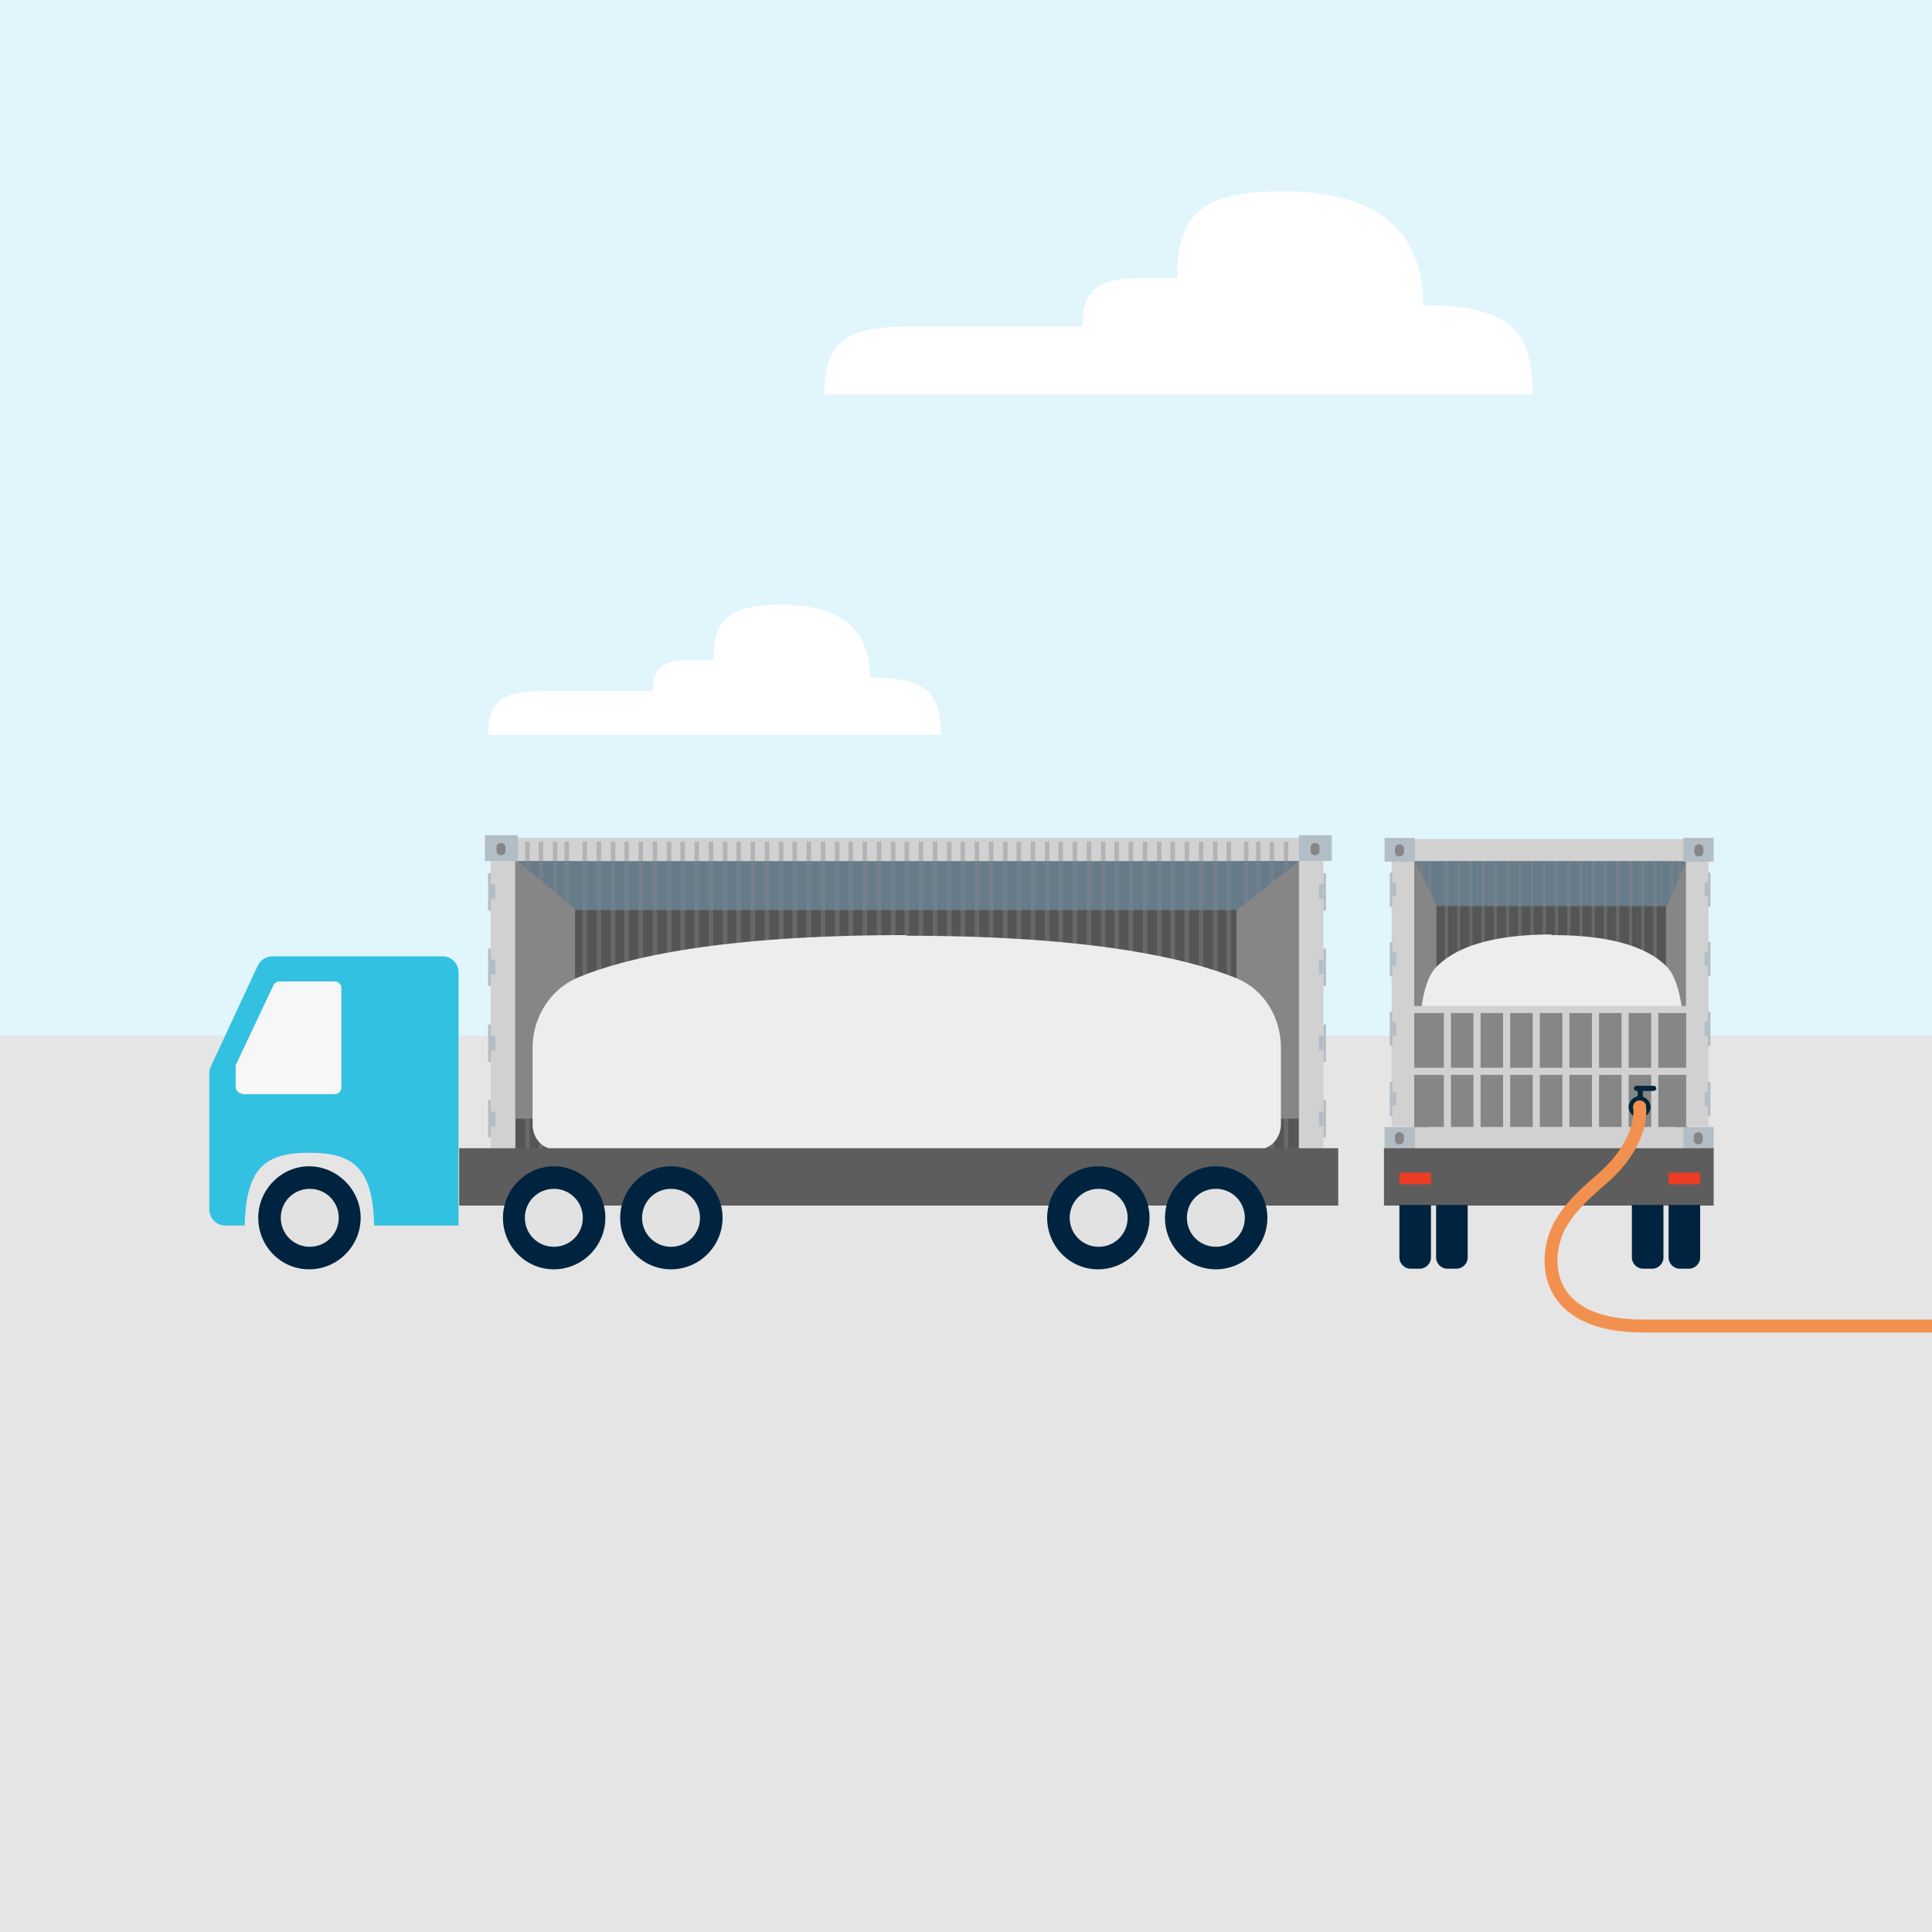 <?xml version="1.0" encoding="UTF-8"?>
<svg id="Layer_1" xmlns="http://www.w3.org/2000/svg" xmlns:xlink="http://www.w3.org/1999/xlink" version="1.1" viewBox="0 0 300 300">
  <rect x="0" y="0" width="300" height="300" fill="#333333" stroke="none"/>
  <!-- Generator: Adobe Illustrator 29.1.0, SVG Export Plug-In . SVG Version: 2.1.0 Build 142)  -->
  <defs>
    <style>
      .st0, .st1, .st2, .st3 {
        fill: none;
      }

      .st4 {
        fill: #d0d1d0;
      }

      .st5 {
        fill: #677c8a;
      }

      .st6 {
        mix-blend-mode: multiply;
        opacity: .4;
      }

      .st7 {
        fill: #e2e2e2;
      }

      .st1 {
        stroke: #f2914f;
        stroke-linecap: round;
        stroke-width: 2px;
      }

      .st1, .st2, .st3 {
        stroke-miterlimit: 10;
      }

      .st8 {
        fill: #f2914f;
      }

      .st9 {
        fill: #868686;
      }

      .st2 {
        stroke-width: .7px;
      }

      .st2, .st3 {
        stroke: #868686;
      }

      .st3 {
        stroke-width: .5px;
      }

      .st10 {
        fill: #e5e5e5;
      }

      .st11 {
        fill: #b3bdc5;
      }

      .st12 {
        isolation: isolate;
      }

      .st13 {
        fill: #5d5d5d;
      }

      .st14 {
        clip-path: url(#clippath-1);
      }

      .st15 {
        fill: #fff;
      }

      .st16 {
        fill: #33c1e1;
      }

      .st17 {
        fill: #f7f7f7;
      }

      .st18 {
        fill: #e1f5fc;
      }

      .st19 {
        fill: #02253a;
      }

      .st20 {
        fill: #ededed;
      }

      .st21 {
        fill: #555;
      }

      .st22 {
        clip-path: url(#clippath);
      }

      .st23 {
        fill: #00243f;
      }

      .st24 {
        fill: #ee3d24;
      }
    </style>
    <clipPath id="clippath">
      <path class="st0" d="M303.2-3.4H-3.2v306.9h306.4V-3.4h0Z"/>
    </clipPath>
    <clipPath id="clippath-1">
      <rect class="st0" x="-5.3" y="-5.1" width="310.5" height="310.4"/>
    </clipPath>
  </defs>
  <g class="st22">
    <g class="st12">
      <g id="Layer_11" data-name="Layer_1">
        <g class="st14">
          <g>
            <path class="st10" d="M321.4,158H-21.4v154.1h342.7v-154.1h0Z"/>
            <path class="st18" d="M303.2-4.2H-3.2v165h306.4V-4.2h0Z"/>
            <path class="st21" d="M201.7,137.5h-121.7v41h121.7v-41Z"/>
            <path class="st9" d="M89.3,133.7h-9.8v40h9.8v-40Z"/>
            <path class="st9" d="M201.8,133.7h-9.8v40h9.8v-40Z"/>
            <path class="st4" d="M205.5,178.4h-3.8v-44.7h3.8v.2h0v44.4h0Z"/>
            <path class="st4" d="M201.6,178.5h.3v3.6h-122v-3.6h.6-.9,122Z"/>
            <path class="st11" d="M205.9,135.6h-.4v5.8h.4v-5.8Z"/>
            <path class="st11" d="M205.5,137.3h-.7v2.3h.7v-2.3Z"/>
            <path class="st11" d="M205.9,147.3h-.4v5.8h.4v-5.8Z"/>
            <path class="st11" d="M205.5,149h-.7v2.3h.7v-2.3Z"/>
            <path class="st11" d="M205.9,159.1h-.4v5.8h.4v-5.8Z"/>
            <path class="st11" d="M205.5,160.8h-.7v2.3h.7v-2.3Z"/>
            <path class="st11" d="M205.9,170.8h-.4v5.8h.4v-5.8Z"/>
            <path class="st11" d="M205.5,172.6h-.7v2.3h.7v-2.3Z"/>
            <path class="st4" d="M76.2,178.4h3.8v-44.7h-3.8v.2h0v44.4h0Z"/>
            <path class="st11" d="M76.2,135.6h-.4v5.8h.4v-5.8Z"/>
            <path class="st11" d="M76.9,137.3h-.7v2.3h.7v-2.3Z"/>
            <path class="st11" d="M76.2,147.3h-.4v5.8h.4v-5.8Z"/>
            <path class="st11" d="M76.9,149h-.7v2.3h.7v-2.3Z"/>
            <path class="st11" d="M76.2,159.1h-.4v5.8h.4v-5.8Z"/>
            <path class="st11" d="M76.9,160.8h-.7v2.3h.7v-2.3Z"/>
            <path class="st11" d="M76.2,170.8h-.4v5.8h.4v-5.8Z"/>
            <path class="st11" d="M76.9,172.6h-.7v2.3h.7v-2.3Z"/>
            <path class="st11" d="M80.4,178.5h-5.1v4h5.1v-4Z"/>
            <path class="st9" d="M78.6,180c0-.4-.3-.7-.7-.7s-.7.3-.7.7v.5c0,.4.3.7.7.7s.7-.3.7-.7v-.5Z"/>
            <path class="st11" d="M206.8,178.5h-5.1v4h5.1v-4Z"/>
            <path class="st9" d="M204.3,181.3c-.4,0-.7-.3-.7-.7v-.5c0-.4.3-.7.7-.7s.7.3.7.7v.5c0,.4-.3.7-.7.7Z"/>
            <path class="st4" d="M80.5,133.7h-.3v-3.6h122v3.6h-.6.9-122,0Z"/>
            <path class="st11" d="M206.8,129.7h-5.1v4h5.1v-4Z"/>
            <path class="st9" d="M204.2,130.9c.4,0,.7.3.7.7v.5c0,.4-.3.7-.7.7s-.7-.3-.7-.7v-.5c0-.4.3-.7.7-.7Z"/>
            <path class="st11" d="M80.4,129.7h-5.1v4h5.1v-4Z"/>
            <path class="st9" d="M77.8,130.9h0c-.4,0-.7.3-.7.7v.5c0,.4.3.7.7.7h0c.4,0,.7-.3.7-.7v-.5c0-.4-.3-.7-.7-.7Z"/>
            <path class="st5" d="M201.7,133.7l-9.6,7.6h-102.7l-9-7.6h121.3Z"/>
            <g class="st6">
              <g>
                <path class="st2" d="M199.7,130.7v50.9"/>
                <path class="st2" d="M197.5,130.7v50.9"/>
                <path class="st2" d="M195.4,130.7v50.9"/>
                <path class="st2" d="M193.5,130.7v50.9"/>
                <path class="st2" d="M190.8,130.7v50.9"/>
                <path class="st2" d="M188.7,130.7v50.9"/>
                <path class="st2" d="M186.5,130.7v50.9"/>
                <path class="st2" d="M184.3,130.7v50.9"/>
                <path class="st2" d="M182.1,130.7v50.9"/>
                <path class="st2" d="M180,130.7v50.9"/>
                <path class="st2" d="M177.8,130.7v50.9"/>
                <path class="st2" d="M175.6,130.7v50.9"/>
                <path class="st2" d="M173.4,130.7v50.9"/>
                <path class="st2" d="M171.3,130.7v50.9"/>
                <path class="st2" d="M169.1,130.7v50.9"/>
                <path class="st2" d="M166.9,130.7v50.9"/>
                <path class="st2" d="M164.7,130.7v50.9"/>
                <path class="st2" d="M162.6,130.7v50.9"/>
                <path class="st2" d="M160.4,130.7v50.9"/>
                <path class="st2" d="M158.2,130.7v50.9"/>
                <path class="st2" d="M156.1,130.7v50.9"/>
                <path class="st2" d="M153.9,130.7v50.9"/>
                <path class="st2" d="M151.7,130.7v50.9"/>
                <path class="st2" d="M149.5,130.7v50.9"/>
                <path class="st2" d="M147.4,130.7v50.9"/>
                <path class="st2" d="M145.2,130.7v50.9"/>
                <path class="st2" d="M143,130.7v50.9"/>
                <path class="st2" d="M140.8,130.7v50.9"/>
                <path class="st2" d="M138.7,130.7v50.9"/>
                <path class="st2" d="M136.5,130.7v50.9"/>
                <path class="st2" d="M134.3,130.7v50.9"/>
                <path class="st2" d="M132.1,130.7v50.9"/>
                <path class="st2" d="M130,130.7v50.9"/>
                <path class="st2" d="M127.8,130.7v50.9"/>
                <path class="st2" d="M125.6,130.7v50.9"/>
                <path class="st2" d="M123.4,130.7v50.9"/>
                <path class="st2" d="M121.3,130.7v50.9"/>
                <path class="st2" d="M119.1,130.7v50.9"/>
                <path class="st2" d="M116.9,130.7v50.9"/>
                <path class="st2" d="M114.7,130.7v50.9"/>
                <path class="st2" d="M112.6,130.7v50.9"/>
                <path class="st2" d="M110.4,130.7v50.9"/>
                <path class="st2" d="M108.2,130.7v50.9"/>
                <path class="st2" d="M106,130.7v50.9"/>
                <path class="st2" d="M103.9,130.7v50.9"/>
                <path class="st2" d="M101.7,130.7v50.9"/>
                <path class="st2" d="M99.5,130.7v50.9"/>
                <path class="st2" d="M97.3,130.7v50.9"/>
                <path class="st2" d="M95.2,130.7v50.9"/>
                <path class="st2" d="M93,130.7v50.9"/>
                <path class="st2" d="M90.8,130.7v50.9"/>
                <path class="st2" d="M88,130.7v50.9"/>
                <path class="st2" d="M86.2,130.7v50.9"/>
                <path class="st2" d="M84,130.7v50.9"/>
                <path class="st2" d="M81.9,130.7v50.9"/>
              </g>
            </g>
            <path class="st20" d="M140.7,145.3c29.1,0,43.9,3.6,51.3,6.6,4.2,1.7,6.9,6,6.9,10.8v11.9c0,2.1-1.6,3.9-3.6,3.9h-109c-2,0-3.6-1.7-3.6-3.9v-11.9c0-4.8,2.8-9.1,7-10.9,7.4-3.1,22.2-6.6,51-6.6h0Z"/>
            <path class="st13" d="M207.8,178.3H71.3v8.9h136.5v-8.9Z"/>
            <path class="st16" d="M32.7,165.8c-.2.3-.2.7-.2,1.1v20.9c0,1.4,1.1,2.5,2.5,2.5h3c.2-9,3.2-11.3,10-11.3s9.9,2.3,10.1,11.3h13.1v-39.3c0-1.4-1.1-2.5-2.5-2.5h-26.4c-1,0-1.9.6-2.3,1.5l-7.4,15.9h.1Z"/>
            <path class="st23" d="M180.9,189.1c0-4.4,3.6-8,7.9-8s8,3.6,8,8-3.6,8-8,8-7.9-3.6-7.9-8Z"/>
            <path class="st7" d="M184.3,189.1c0-2.5,2-4.5,4.5-4.5s4.5,2,4.5,4.5-2,4.5-4.5,4.5-4.5-2-4.5-4.5Z"/>
            <path class="st23" d="M162.6,189.1c0-4.4,3.6-8,7.9-8s8,3.6,8,8-3.6,8-8,8-7.9-3.6-7.9-8Z"/>
            <path class="st7" d="M166.1,189.1c0-2.5,2-4.5,4.5-4.5s4.5,2,4.5,4.5-2,4.5-4.5,4.5-4.5-2-4.5-4.5Z"/>
            <path class="st23" d="M96.3,189.1c0-4.4,3.6-8,7.9-8s8,3.6,8,8-3.6,8-8,8-7.9-3.6-7.9-8Z"/>
            <path class="st7" d="M99.7,189.1c0-2.5,2-4.5,4.5-4.5s4.5,2,4.5,4.5-2,4.5-4.5,4.5-4.5-2-4.5-4.5Z"/>
            <path class="st23" d="M78.1,189.1c0-4.4,3.6-8,7.9-8s8,3.6,8,8-3.6,8-8,8-7.9-3.6-7.9-8Z"/>
            <path class="st7" d="M81.5,189.1c0-2.5,2-4.5,4.5-4.5s4.5,2,4.5,4.5-2,4.5-4.5,4.5-4.5-2-4.5-4.5Z"/>
            <path class="st23" d="M40.1,189.1c0-4.4,3.6-8,7.9-8s8,3.6,8,8-3.6,8-8,8-7.9-3.6-7.9-8Z"/>
            <path class="st7" d="M43.6,189.1c0-2.5,2-4.5,4.5-4.5s4.5,2,4.5,4.5-2,4.5-4.5,4.5-4.5-2-4.5-4.5Z"/>
            <path class="st17" d="M37.6,169.8c-.5,0-1-.4-1-1v-3.4l5.9-12.5c.2-.3.5-.5.9-.5h8.6c.5,0,1,.4,1,1v15.5c0,.5-.4,1-1,1h-14.5,0Z"/>
            <path class="st9" d="M223,133.7h-3.4v41.4h3.4v-41.4h0Z"/>
            <path class="st21" d="M259.2,133.7h-36.2v41.4h36.2v-41.4h0Z"/>
            <path class="st9" d="M262.1,133.7h-3.4v41.4h3.4v-41.4h0Z"/>
            <path class="st5" d="M219.7,133.7l3.4,7h35.7l3.1-7h-42.2Z"/>
            <g class="st6">
              <g>
                <path class="st3" d="M220.7,131v46.9"/>
                <path class="st3" d="M222,131v46.9"/>
                <path class="st3" d="M224.6,131v46.9"/>
                <path class="st3" d="M226.5,131v46.9"/>
                <path class="st3" d="M228.4,131v46.9"/>
                <path class="st3" d="M230.3,131v46.9"/>
                <path class="st3" d="M232.2,131v46.9"/>
                <path class="st3" d="M234.1,131v46.9"/>
                <path class="st3" d="M236,131v46.9"/>
                <path class="st3" d="M237.9,131v46.9"/>
                <path class="st3" d="M239.8,131v46.9"/>
                <path class="st3" d="M241.7,131v46.9"/>
                <path class="st3" d="M243.6,131v46.9"/>
                <path class="st3" d="M245.5,131v46.9"/>
                <path class="st3" d="M247.4,131v46.9"/>
                <path class="st3" d="M249.3,131v46.9"/>
                <path class="st3" d="M251.2,131v46.9"/>
                <path class="st3" d="M253.2,131v46.9"/>
                <path class="st3" d="M255.1,131v46.9"/>
                <path class="st3" d="M257,131v46.9"/>
                <path class="st3" d="M259.6,131v46.9"/>
                <path class="st3" d="M260.8,131v46.9"/>
              </g>
            </g>
            <path class="st20" d="M240.9,145.1c-10.2,0-15.4,2.4-18,5.2-1.5,1.6-2.4,5.5-2.4,9.8v11.5c0,1.9.6,3.5,1.3,3.5h38.3c.7,0,1.3-1.6,1.3-3.5v-11.5c0-4.3-1-8.2-2.4-9.8-2.6-2.8-7.8-5.1-17.9-5.1h-.2Z"/>
            <path class="st4" d="M216.1,174.9h3.5v-41.2h-3.5v.2h0v40.9h0Z"/>
            <path class="st4" d="M219.8,175h-.2v3.4h42.4v-3.4h-.5.8-42.5Z"/>
            <path class="st11" d="M216.2,135.5h-.4v5.3h.4v-5.3Z"/>
            <path class="st11" d="M216.8,137.1h-.6v2.1h.6v-2.1Z"/>
            <path class="st11" d="M216.2,146.3h-.4v5.3h.4v-5.3Z"/>
            <path class="st11" d="M216.8,147.9h-.6v2.1h.6v-2.1Z"/>
            <path class="st11" d="M216.2,157.1h-.4v5.3h.4v-5.3Z"/>
            <path class="st11" d="M216.8,158.7h-.6v2.1h.6v-2.1Z"/>
            <path class="st11" d="M216.2,168h-.4v5.3h.4v-5.3Z"/>
            <path class="st11" d="M216.8,169.6h-.6v2.1h.6v-2.1Z"/>
            <path class="st4" d="M265.3,174.9h-3.5v-41.2h3.5v.2h0v40.9h0Z"/>
            <path class="st11" d="M265.6,135.5h-.4v5.3h.4v-5.3Z"/>
            <path class="st11" d="M265.3,137.1h-.6v2.1h.6v-2.1Z"/>
            <path class="st11" d="M265.6,146.3h-.4v5.3h.4v-5.3Z"/>
            <path class="st11" d="M265.3,147.9h-.6v2.1h.6v-2.1Z"/>
            <path class="st11" d="M265.6,157.1h-.4v5.3h.4v-5.3Z"/>
            <path class="st11" d="M265.3,158.7h-.6v2.1h.6v-2.1Z"/>
            <path class="st11" d="M265.6,168h-.4v5.3h.4v-5.3Z"/>
            <path class="st11" d="M265.3,169.6h-.6v2.1h.6v-2.1Z"/>
            <path class="st11" d="M266.1,175h-4.7v3.7h4.7v-3.7Z"/>
            <path class="st9" d="M263.7,175.8h0c-.4,0-.7.3-.7.7v.5c0,.4.3.7.7.7h0c.4,0,.7-.3.7-.7v-.5c0-.4-.3-.7-.7-.7Z"/>
            <path class="st11" d="M219.7,175h-4.7v3.7h4.7v-3.7Z"/>
            <path class="st9" d="M217.3,175.8h0c-.4,0-.7.3-.7.7v.5c0,.4.3.7.7.7h0c.4,0,.7-.3.7-.7v-.5c0-.4-.3-.7-.7-.7Z"/>
            <path class="st4" d="M261.3,133.7h.2v-3.4h-42.4v3.4h.5-.8,42.5Z"/>
            <path class="st11" d="M219.7,130.1h-4.7v3.7h4.7v-3.7Z"/>
            <path class="st9" d="M217.3,131.1h0c-.4,0-.7.3-.7.7v.5c0,.4.3.7.7.7h0c.4,0,.7-.3.7-.7v-.5c0-.4-.3-.7-.7-.7Z"/>
            <path class="st11" d="M266.1,130.1h-4.7v3.7h4.7v-3.7Z"/>
            <path class="st9" d="M263.8,131.1h0c-.4,0-.7.3-.7.7v.5c0,.4.3.7.7.7h0c.4,0,.7-.3.7-.7v-.5c0-.4-.3-.7-.7-.7Z"/>
            <path class="st13" d="M266.1,178.3h-51.2v8.9h51.2v-8.9Z"/>
            <path class="st23" d="M217.3,187.1h4.9v8.2c0,.9-.8,1.7-1.7,1.7h-1.5c-.9,0-1.7-.8-1.7-1.7v-8.2Z"/>
            <path class="st23" d="M223,187.1h4.9v8.2c0,.9-.8,1.7-1.7,1.7h-1.5c-.9,0-1.7-.8-1.7-1.7v-8.2Z"/>
            <path class="st23" d="M253.4,187.1h4.9v8.2c0,.9-.8,1.7-1.7,1.7h-1.5c-.9,0-1.7-.8-1.7-1.7v-8.2h0Z"/>
            <path class="st23" d="M259.1,187.1h4.9v8.2c0,.9-.8,1.7-1.7,1.7h-1.5c-.9,0-1.7-.8-1.7-1.7v-8.2h0Z"/>
            <path class="st24" d="M222.2,182.1h-4.9v1.8h4.9v-1.8Z"/>
            <path class="st24" d="M264,182.1h-4.9v1.8h4.9v-1.8Z"/>
            <path class="st9" d="M261.8,156.9h-42.2v18.1h42.2v-18.1Z"/>
            <path class="st4" d="M262.6,156.2h-43.5v1.1h43.5v-1.1Z"/>
            <path class="st4" d="M262.6,165.8h-43.5v1.1h43.5v-1.1Z"/>
            <path class="st4" d="M225.3,156.7h-1.1v19.3h1.1v-19.3Z"/>
            <path class="st4" d="M229.9,156.7h-1.1v19.3h1.1v-19.3Z"/>
            <path class="st4" d="M234.5,156.7h-1.1v19.3h1.1v-19.3Z"/>
            <path class="st4" d="M239.1,156.7h-1.1v19.3h1.1v-19.3Z"/>
            <path class="st4" d="M243.7,156.7h-1.1v19.3h1.1v-19.3Z"/>
            <path class="st4" d="M248.3,156.7h-1.1v19.3h1.1v-19.3Z"/>
            <path class="st4" d="M252.9,156.7h-1.1v19.3h1.1v-19.3Z"/>
            <path class="st4" d="M257.5,156.7h-1.1v19.3h1.1v-19.3Z"/>
            <path class="st19" d="M255.1,169h-.8v2h.8v-2Z"/>
            <path class="st19" d="M257.2,169c0,.2-.2.4-.4.4h-2.7c-.2,0-.4-.2-.4-.4s.2-.4.4-.4h2.7c.2,0,.4.2.4.4Z"/>
            <path class="st19" d="M254.6,173.6c.9,0,1.7-.8,1.7-1.7s-.8-1.7-1.7-1.7-1.7.8-1.7,1.7.8,1.7,1.7,1.7h0Z"/>
            <path class="st8" d="M254.6,172.9c.5,0,1-.4,1-1s-.4-1-1-1-1,.4-1,1,.4,1,1,1Z"/>
            <path class="st15" d="M221,47.4c13.6,0,17,4,17,13.9h-110c0-7.6,2.6-10.6,13-10.6h27.1c0-5.3,1.8-7.5,9.2-7.5h5.5c0-9.6,3.3-13.5,16.5-13.5s21.7,5.1,21.7,17.7Z"/>
            <path class="st15" d="M135.2,105.2c8.7,0,10.9,2.5,10.9,8.9h-70.3c0-4.8,1.7-6.8,8.3-6.8h17.3c0-3.4,1.2-4.8,5.9-4.8h3.5c0-6.1,2.1-8.6,10.5-8.6s13.8,3.2,13.8,11.3h.1Z"/>
            <path class="st1" d="M254.6,171.9s.8,4.7-4.8,10.2c-1.4,1.4-5.4,4.3-7.5,8-2.9,5.2-2.8,15.8,12.8,15.8h82.2"/>
          </g>
        </g>
      </g>
    </g>
  </g>
</svg>
